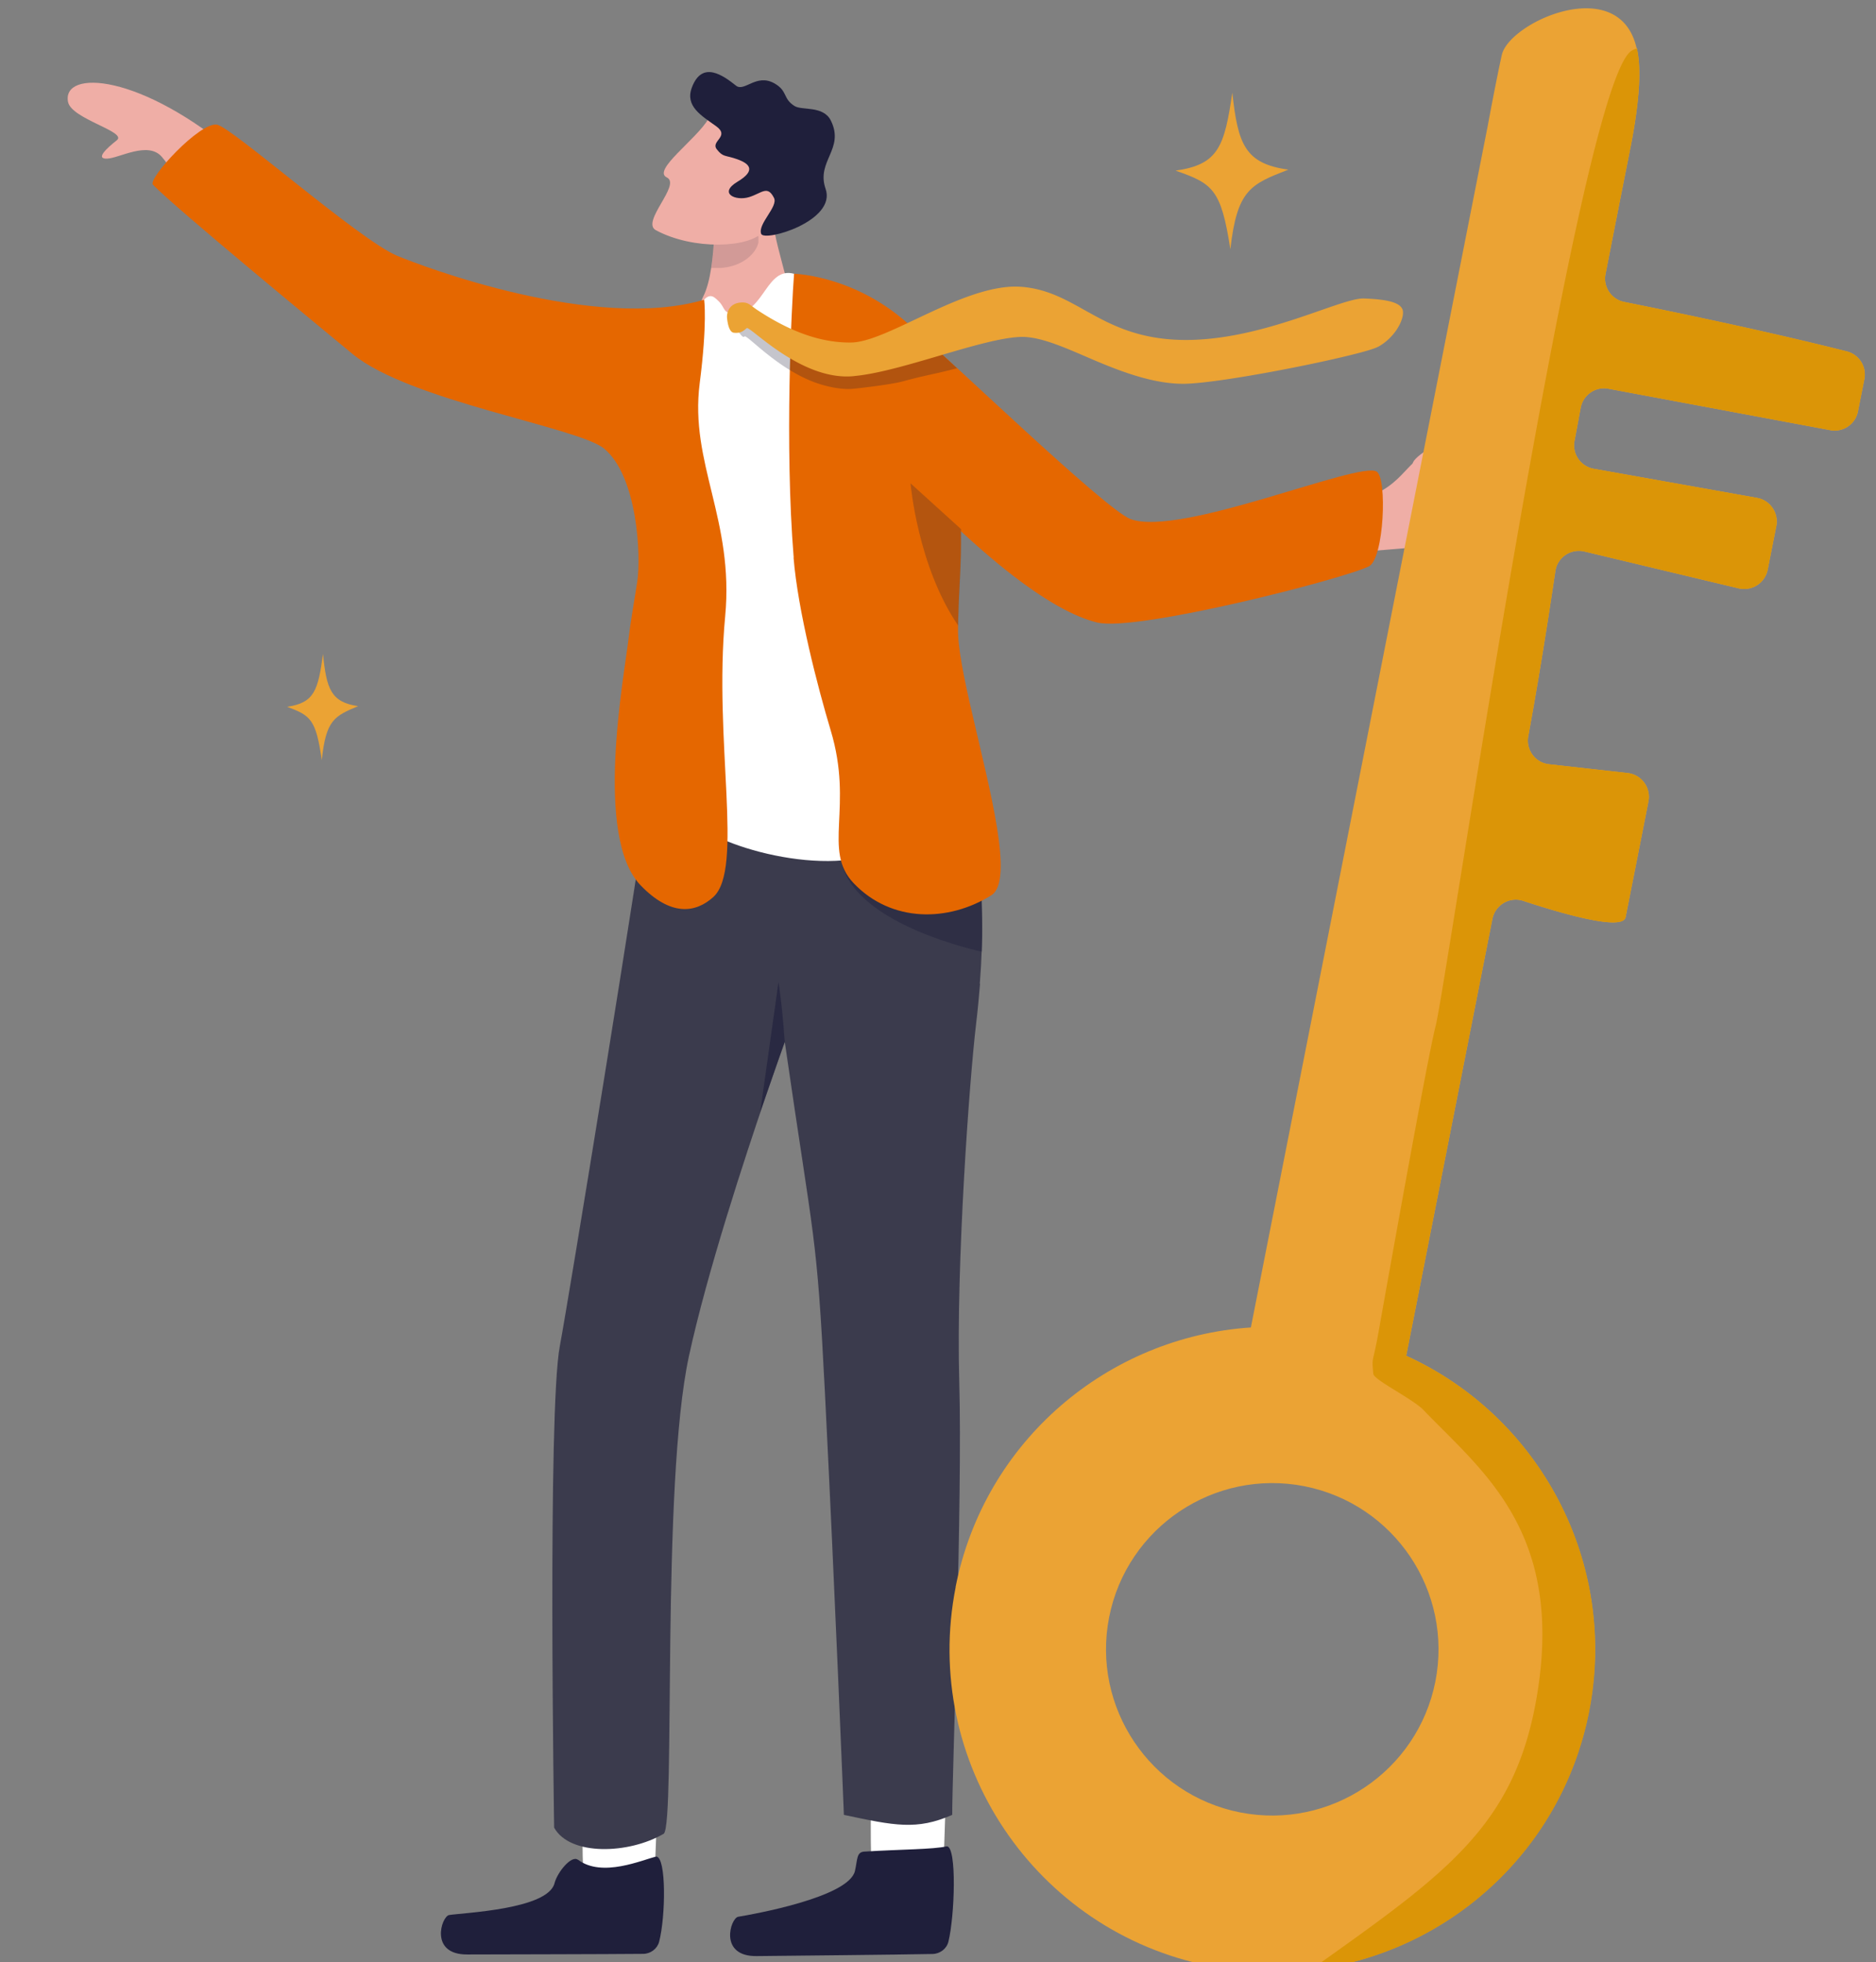<svg xmlns="http://www.w3.org/2000/svg" id="Calque_1" data-name="Calque 1" viewBox="0 0 151.7 158.68"><rect x="0" y="0" width="151.7" height="158.68" fill="#808080" stroke="none"/><defs><clipPath id="clippath"><path d="M-233.63-154.21h535.2v312.89h-535.2z" class="cls-1"/></clipPath><clipPath id="clippath-1"><path d="M-87.15-107.57h334.59v266.26H-87.15z" class="cls-1"/></clipPath><clipPath id="clippath-2"><path d="M57.52 16.82h3.81v4.85h-3.81z" class="cls-1"/></clipPath><clipPath id="clippath-3"><path d="M57.52 16.82h3.81v4.85h-3.81z" class="cls-1"/></clipPath><clipPath id="clippath-4"><path d="M65.61 79.48h.07v.05h-.07z" class="cls-1"/></clipPath><clipPath id="clippath-5"><path d="M65.61 79.48h.07v.05h-.07z" class="cls-1"/></clipPath><clipPath id="clippath-6"><path d="M61.47 79.43h1.99v10.52h-1.99z" class="cls-1"/></clipPath><clipPath id="clippath-7"><path d="M61.47 79.43h1.99v10.52h-1.99z" class="cls-1"/></clipPath><clipPath id="clippath-8"><path d="M68.12 69.96h11.32v7.01H68.12z" class="cls-1"/></clipPath><clipPath id="clippath-9"><path d="M68.12 69.96h11.32v7.01H68.12z" class="cls-1"/></clipPath><clipPath id="clippath-10"><path d="M73.63 39.1h4.08v11.49h-4.08z" class="cls-1"/></clipPath><clipPath id="clippath-11"><path d="M73.63 39.1h4.08v11.49h-4.08z" class="cls-1"/></clipPath><clipPath id="clippath-12"><path d="M59.09 25.4H77.4v6.05H59.09z" class="cls-1"/></clipPath><clipPath id="clippath-13"><path d="M59.09 25.4H77.4v6.05H59.09z" class="cls-1"/></clipPath><style>.cls-1{fill:none}.cls-2{fill:#e56700}.cls-3{fill:#efaea6}.cls-4{fill:#eba334}.cls-18{fill:#fff}.cls-20{fill:#1f1f3b}</style></defs><g style="clip-path:url(#clippath)"><g style="clip-path:url(#clippath-1)"><path d="m64.31 27.28-5.07.87s-4.93.77-4-.3c1.23-1.43 1.16-2.95 1.65-3.92.29-.58.49-1.41.62-2.26.25-1.64.27-3.34.27-3.34l-.06-.4.33-.69 1.81-3.77s2.51 2.31 2.68 4.56c.15 2.05 2.06 7.02 1.78 9.26" class="cls-3"/><g style="opacity:.14"><g style="clip-path:url(#clippath-2)"><path d="M57.52 21.66c.25-1.64.27-3.34.27-3.34l-.06-.4.33-.69 1.08-.4s1.63 1.44 2.06 2.03c.64.88-.76 3.02-3.66 2.81" class="cls-20" style="clip-path:url(#clippath-3)"/></g></g><path d="M57.29 9.61c-1.01 1.7-4.57 4.16-3.37 4.74s-2.13 3.6-.88 4.27c3.04 1.63 7.54 1.43 8.66.13s2.93-5.58 2.93-5.58l-7.34-3.56Z" class="cls-3"/><path d="M59.65 12.89c-1.03-.37-1.17-.15-1.69-.82s1.11-1.03-.06-1.87-2.53-1.61-1.95-3.13c.83-2.21 2.54-.96 3.57-.14.67.53 1.63-1 3.08-.2 1.13.63.67 1.24 1.66 1.85.6.37 2.32-.06 2.93 1.18 1.13 2.3-1.21 3.27-.43 5.51.91 2.61-4.96 4.32-5.21 3.64-.29-.8 1.39-2.2 1.04-2.9-.53-1.06-.98-.39-2.01-.07-1.1.34-2.51-.3-.95-1.24 1.56-.93.95-1.47.02-1.81" class="cls-20"/><path d="M19.34 12.7C11.36 5.84 5 5.62 5.5 8.24c.27 1.39 4.81 2.41 3.95 3.1-.86.68-1.76 1.53-.78 1.49.98-.04 3.31-1.44 4.42-.14 1.11 1.31 2.58 4.1 3.49 3.6.9-.5 2.75-3.59 2.75-3.59m88.59 27.69c4.58.42 5.69-2.86 6.85-3.27 1.23-.44 5.29.71 5.06 3.88-.22 3.16-2.4 3-8.92 3.56-3.34.29-4.51.21-4.62-1.11s.59-3.15 1.64-3.06" class="cls-3"/><path d="M120.38 40.55c0-1-1.22-3.96-2.59-2.99-1.38.98-1.7 5.67-.68 6.68.41.41.9.59 2.02-.05s1.26-2.76 1.26-3.64m-6.12-3.16c.26-.68 3.13-2.25 3.35-2.02.49.51.25 1.12-.38 1.74s-1.36 1.97-1.65 1.61-1.59-.65-1.33-1.33" class="cls-3"/><path d="M47.22 152.21c-.22-2.2-.06-7.77-.06-7.77l6.07-.21-.33 8.36-4.01 2.66-1.68-3.04Z" class="cls-18"/><path d="M46.73 150.41c-.51-.39-1.65.98-1.89 1.9-.54 2.11-7.31 2.38-8.52 2.57-.62.1-1.63 3.21 1.47 3.19 2.68-.01 11.27-.02 14.21-.05.61 0 1.15-.41 1.3-.98.53-2.04.59-6.83-.23-6.89-1.1.25-4.38 1.74-6.34.25" class="cls-20"/><path d="M70.55 152.25c-.23-2.2-.1-7.77-.1-7.77l6.07-.24-.28 8.37-4 2.68-1.69-3.03Z" class="cls-18"/><path d="M69.89 149.75c-.65.04-.54.65-.76 1.58-.52 2.12-8.23 3.49-9.44 3.69-.62.11-1.6 3.22 1.5 3.18 2.68-.03 11.27-.11 14.21-.17.61-.01 1.15-.42 1.29-.99.51-2.05.7-7.66-.12-7.72-1.1.26-3.7.24-6.67.43" class="cls-20"/><path d="M79.25 79.56c-.08.99-.18 2.08-.32 3.26-.53 4.44-1.63 19.42-1.36 28.94.27 9.47-.57 31.62-.57 35.02-2.88 1.26-4.66.87-8.76 0 0 0-.73-18.28-1.54-34.28-.66-12.99-.85-11.69-3.24-28.23-.03.08-.61 1.69-1.46 4.17-1.81 5.29-4.84 14.54-6.29 21.24-2.26 10.45-1.08 37.68-2.03 38.62-2.82 1.66-7.6 1.82-8.87-.49 0 0-.54-33.67.46-38.95.68-3.59 6.42-38.73 7.7-48.17 0 0 25.3-5.52 26.07 3.12.11 1.18.14 2.23.12 3.22-.02 1.34.05 2.59.13 3.95.12 2.23.24 4.77-.06 8.59" style="fill:#3b3b4d"/><g style="opacity:.46"><g style="clip-path:url(#clippath-4)"><path d="M65.69 79.51s-.06-.03-.07-.03c.01 0 .07.03.07.03" class="cls-20" style="clip-path:url(#clippath-5)"/></g></g><g style="opacity:.62"><g style="clip-path:url(#clippath-6)"><path d="M63.46 84.26c-.03.08-1.14 3.21-1.99 5.69l1.48-10.52s.27 1.52.51 4.83" class="cls-20" style="clip-path:url(#clippath-7)"/></g></g><g style="opacity:.43"><g style="clip-path:url(#clippath-8)"><path d="M79.39 76.97c-.21-.05-9.96-2.12-11.28-7.01 0 0 8.48.73 11.19 1.02.12 2.23.18 4.73.09 5.99" class="cls-20" style="clip-path:url(#clippath-9)"/></g></g><path d="M64.2 22.14c-2.19-.59-2.41 3.03-4.61 3.2-1.17.09-.91-.42-1.46-.96-.34-.33-.66-.7-1.19-.15-10.9 11.19.45 39.4-.94 41.37-1.13 1.61 8.09 5.12 13.89 3.71 7.95-1.94 7.46-10.57 7.23-12.22-.23-1.65-5.35-29.67-5.35-29.67s-4.03-2.13-7.57-5.29" class="cls-18"/><path d="M17.54 10.08c1.17.18 11.49 9.31 14.56 10.6 2 .84 16.01 6.17 24.84 3.56 0 0 .27 1.87-.36 6.76-.83 6.45 2.8 11.05 2.06 18.85-.95 10.1 1.53 20.41-.95 22.69-1.45 1.32-3.46 1.58-5.89-.94-3.81-3.96-1.31-16.96-.96-20.05.14-1.2.43-2.82.69-4.5.32-2.09.02-8.54-2.68-10.77-2.1-1.73-15.72-3.84-20.34-7.65-2.61-2.16-14.4-11.87-16.14-13.69-.45-.48 3.78-5.08 5.17-4.86M64.17 45.1c.35 4.3 1.96 10.5 3 13.96 1.88 6.23-.69 9.68 1.85 12.36 3.06 3.22 7.68 3.16 11.15.98 1.86-1.17-.15-8.58-1.56-14.71-.65-2.8-1.17-5.32-1.14-6.86v-.24c0-.38.02-.73.03-1.05.01-.4.02-.77.04-1.11.03-.61.05-1.15.08-1.67.06-1.2.1-2.31.08-3.97v-.44c-.02-.94-.06-2.04-.12-3.42-.2-4.2-1.4-9.94-3.31-11.93-4.53-4.72-10.06-4.86-10.06-4.86-.2 2.59-.77 13.81-.03 22.96" class="cls-2"/><path d="M69.31 34.32c9.7 10.84 15.8 15.16 19.43 16.03 3.19.76 19.97-3.54 21.96-4.55 1.22-.63 1.49-7.14.62-7.66-1.43-.87-15.89 5.33-19.9 3.84-2.08-.78-15.16-13.46-17.04-14.9-1.87-1.44-8.55-.84-7.83 2.28.72 3.12 2.76 4.98 2.76 4.98" class="cls-2"/><g style="opacity:.25"><g style="clip-path:url(#clippath-10)"><path d="M73.63 39.1s.57 6.7 3.85 11.49c0-.38.01-.73.03-1.05.01-.4.02-.77.04-1.11.03-.61.05-1.15.08-1.67.06-1.2.1-2.31.08-3.97l-4.07-3.69Z" class="cls-20" style="clip-path:url(#clippath-11)"/></g></g><g style="opacity:.26"><g style="clip-path:url(#clippath-12)"><g style="clip-path:url(#clippath-13)"><path d="M59.18 26.5c.25.03.43.22.58.4.19.22.32.43.45.31.19-.16 2.52 2.48 5.48 3.64.95.37 2.19.67 3.21.6.39-.03 3.09-.33 4.16-.62 1.78-.49 2.62-.59 4.33-1.05-.98-.91-2.92-2.72-3.4-2.99a30.77 30.77 0 0 1-3.72 1.5c-.63.22-1.19.35-1.67.36h-.65c-.95-.05-1.87-.23-2.73-.51-1.64-.52-3.1-1.35-4.24-2.1-.62-.41-.71-.63-1.39-.61h-.02c-.21.46-.71 1.07-.41 1.1" style="fill:#1f1f39"/></g></g></g><path d="M113.45 25.22c.05.75-.71 2.09-1.96 2.8-.28.16-1.07.4-2.17.67-3.79.95-11.23 2.35-13.64 2.35s-4.96-.96-7.2-1.91c-2.29-.98-4.36-1.95-6-1.88-3.14.14-9.35 2.71-13.18 3.14-.13.01-.25.03-.37.04-4.23.33-8.3-4.11-8.55-3.89-.18.15-.34.3-.61.36-.12.02-.26.03-.43.01-.38-.04-.51-.78-.55-1.21-.03-.42.17-1.14 1.07-1.23.67-.06.77.2 1.39.61 1.52 1 3.63 2.16 5.98 2.51.54.08 1.08.12 1.63.11 2.75-.06 8.22-4.09 12.59-4.49.4-.04.8-.04 1.18-.01 4.52.37 6.37 4.12 12.84 4.29 6.47.16 12.92-3.42 14.83-3.35 1.91.07 3.1.33 3.15 1.07m18.91-21.32c.36 1.55.26 4.1-.51 8.02-.96 4.83-1.6 8.09-2.02 10.25-.21 1.04.47 2.05 1.51 2.26 9.35 1.88 15.28 3.31 18 4a1.93 1.93 0 0 1 1.42 2.24l-.52 2.61a1.917 1.917 0 0 1-2.24 1.52l-17.93-3.35c-1.05-.2-2.05.49-2.25 1.54l-.5 2.68c-.2 1.05.49 2.05 1.54 2.25l13.24 2.36c1.05.2 1.74 1.22 1.54 2.27l-.7 3.54a1.937 1.937 0 0 1-2.26 1.52c-.02 0-.04 0-.06-.01l-12.51-2.99c-1.1-.25-2.18.48-2.34 1.6-.91 6.16-1.73 10.85-2.19 13.35-.2 1.1.57 2.14 1.68 2.26l6.36.71c1.12.13 1.89 1.18 1.68 2.29-.58 2.96-1.62 8.22-1.85 9.37-.23 1.16-5.32-.35-8.27-1.32-1.1-.37-2.27.32-2.5 1.46l-6.97 35.33-.63 3.17-.64 3.24a1.932 1.932 0 0 1-2.68 1.39l-1.81-.81a1.88 1.88 0 0 0-1.32-.09l-3.05.87c-.45.13-.94.09-1.37-.12l-1.41-.68a1.933 1.933 0 0 1-1.06-2.11l1.41-7.15 19.16-97.21c.06-.33.68-3.67 1.13-5.7.59-2.67 9.5-6.68 10.9-.56" class="cls-4"/><path d="M77.28 128.35c-2.79 14.14 6.41 27.86 20.55 30.65 2.74.54 5.48.63 8.11.32 10.95-1.29 20.29-9.48 22.54-20.87 2.39-12.11-4.01-23.91-14.79-28.81-1.1-.5-2.24-.92-3.4-1.26-.77-.23-1.56-.42-2.37-.58-2.23-.44-4.51-.59-6.78-.44-11.51.76-21.53 9.14-23.87 21m23.01 18.22c-7.28-1.44-12.02-8.51-10.59-15.79 1.44-7.28 8.51-12.02 15.79-10.59 7.28 1.44 12.02 8.51 10.59 15.79-1.44 7.28-8.51 12.02-15.79 10.59" class="cls-4"/><path d="M132.36 3.89c.36 1.55.26 4.1-.51 8.02-.96 4.83-1.6 8.09-2.02 10.25-.21 1.04.47 2.05 1.51 2.26 9.35 1.88 15.28 3.31 18 4a1.93 1.93 0 0 1 1.42 2.24l-.52 2.61a1.917 1.917 0 0 1-2.24 1.52l-17.93-3.35c-1.05-.2-2.05.49-2.25 1.54l-.5 2.68c-.2 1.05.49 2.05 1.54 2.25l13.24 2.36c1.05.2 1.74 1.22 1.54 2.27l-.7 3.54a1.937 1.937 0 0 1-2.26 1.52c-.02 0-.04 0-.06-.01l-12.51-2.99c-1.1-.25-2.18.48-2.34 1.6-.91 6.16-1.73 10.85-2.19 13.35-.2 1.1.57 2.14 1.68 2.26l6.36.71c1.12.13 1.89 1.18 1.68 2.29-.58 2.96-1.62 8.22-1.85 9.37-.23 1.16-5.32-.35-8.27-1.32-1.1-.37-2.27.32-2.5 1.46l-6.97 35.33c10.77 4.89 17.17 16.69 14.79 28.81-2.25 11.4-11.6 19.58-22.54 20.87 10.87-7.74 16.48-11.54 18.29-22 2.32-13.44-4.43-18.37-9.14-23.29-.87-.91-4.01-2.43-4.06-2.93-.13-1.43-.05-.78.38-3.14.42-2.36 3.99-22.45 4.66-24.99.82-3.12 11.08-73.39 15.59-78.65.18-.21.41-.34.7-.41" style="fill:#db9507"/><path d="M95.06 13.8c3.45-.49 3.95-1.91 4.59-6.31.45 4.17 1.02 5.75 4.53 6.23-3.06 1.19-4.14 1.62-4.69 6.44-.75-4.88-1.43-5.31-4.43-6.36M23.24 57.16c2.17-.33 2.48-1.3 2.88-4.27.28 2.83.64 3.9 2.84 4.22-1.92.81-2.6 1.1-2.94 4.37-.47-3.31-.9-3.6-2.78-4.31" class="cls-4"/></g></g></svg>